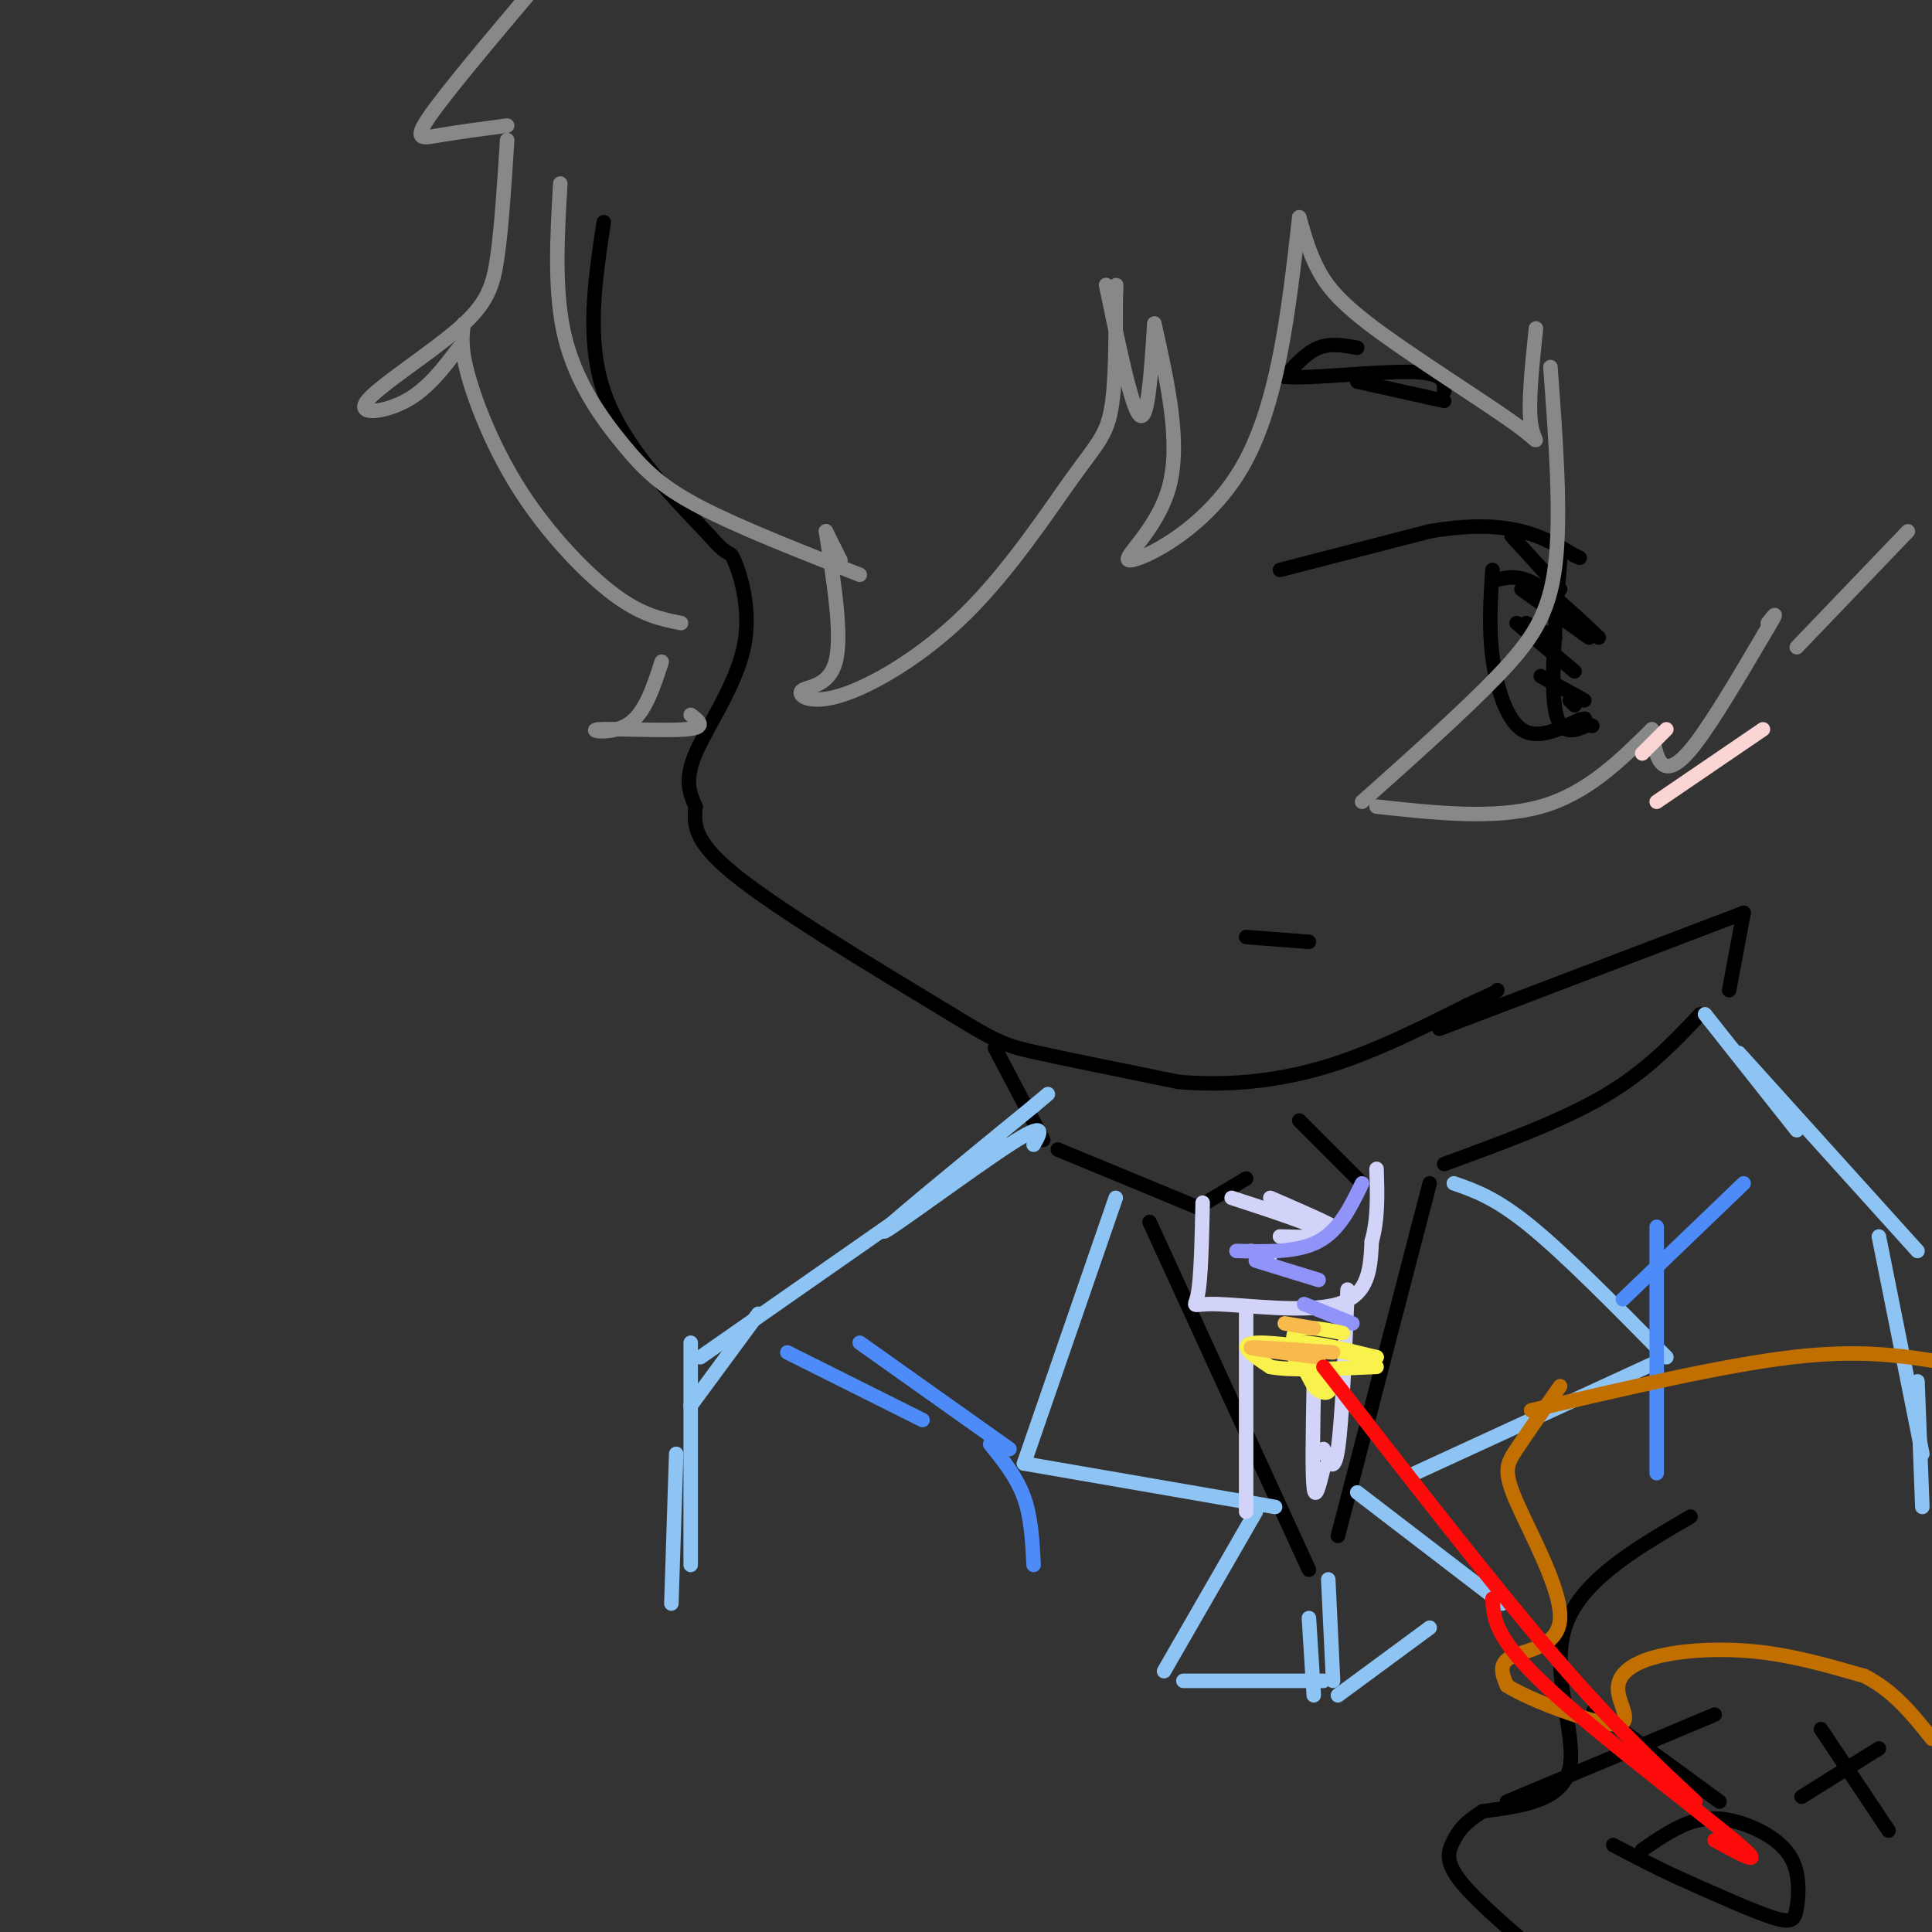 <svg viewBox='0 0 400 400' version='1.1' xmlns='http://www.w3.org/2000/svg' xmlns:xlink='http://www.w3.org/1999/xlink'><rect x="0" y="0" width="400" height="400" fill="#333333" stroke="none"/><g fill='none' stroke='rgb(0,0,0)' stroke-width='3' stroke-linecap='round' stroke-linejoin='round'><path d='M125,46c-1.833,12.083 -3.667,24.167 0,35c3.667,10.833 12.833,20.417 22,30'/><path d='M147,111c4.255,4.998 3.893,2.494 5,5c1.107,2.506 3.683,10.021 2,18c-1.683,7.979 -7.624,16.423 -10,22c-2.376,5.577 -1.188,8.289 0,11'/><path d='M144,167c-0.222,3.533 -0.778,6.867 8,14c8.778,7.133 26.889,18.067 45,29'/><path d='M197,210c9.711,6.022 11.489,6.578 18,8c6.511,1.422 17.756,3.711 29,6'/><path d='M244,224c9.844,0.844 19.956,-0.044 30,-3c10.044,-2.956 20.022,-7.978 30,-13'/><path d='M304,208c6.000,-2.667 6.000,-2.833 6,-3'/><path d='M265,118c0.000,0.000 31.000,-8.000 31,-8'/><path d='M296,110c8.556,-1.467 14.444,-1.133 19,0c4.556,1.133 7.778,3.067 11,5'/><path d='M326,115c1.833,0.833 0.917,0.417 0,0'/><path d='M323,116c-1.000,12.667 -2.000,25.333 -1,31c1.000,5.667 4.000,4.333 7,3'/><path d='M329,150c1.167,0.500 0.583,0.250 0,0'/><path d='M309,118c-0.400,5.889 -0.800,11.778 0,18c0.800,6.222 2.800,12.778 6,15c3.200,2.222 7.600,0.111 12,-2'/><path d='M327,149c2.000,-0.333 1.000,-0.167 0,0'/><path d='M310,120c2.250,-0.500 4.500,-1.000 8,1c3.500,2.000 8.250,6.500 13,11'/><path d='M315,122c0.000,0.000 14.000,10.000 14,10'/><path d='M314,129c0.000,0.000 12.000,10.000 12,10'/><path d='M319,140c0.000,0.000 9.000,5.000 9,5'/><path d='M325,145c0.000,0.000 1.000,1.000 1,1'/><path d='M258,194c0.000,0.000 13.000,1.000 13,1'/><path d='M281,79c0.000,0.000 18.000,4.000 18,4'/><path d='M314,110c0.000,0.000 0.100,0.100 0.1,0.1'/><path d='M313,111c0.000,0.000 10.000,11.000 10,11'/><path d='M316,129c0.000,0.000 6.000,3.000 6,3'/><path d='M281,72c-2.750,-0.500 -5.500,-1.000 -8,0c-2.500,1.000 -4.750,3.500 -7,6'/><path d='M266,78c4.378,0.533 18.822,-1.133 26,-1c7.178,0.133 7.089,2.067 7,4'/></g>
<g fill='none' stroke='rgb(136,136,136)' stroke-width='3' stroke-linecap='round' stroke-linejoin='round'><path d='M116,38c-0.655,11.339 -1.310,22.679 1,32c2.310,9.321 7.583,16.625 12,22c4.417,5.375 7.976,8.821 16,13c8.024,4.179 20.512,9.089 33,14'/><path d='M174,116c0.000,0.000 -3.000,-6.000 -3,-6'/><path d='M171,110c1.713,10.845 3.426,21.690 2,27c-1.426,5.310 -5.990,5.085 -7,6c-1.010,0.915 1.533,2.972 8,1c6.467,-1.972 16.857,-7.972 26,-17c9.143,-9.028 17.038,-21.085 22,-28c4.962,-6.915 6.989,-8.690 8,-14c1.011,-5.310 1.005,-14.155 1,-23'/><path d='M231,62c0.167,-4.167 0.083,-3.083 0,-2'/><path d='M229,59c2.667,12.833 5.333,25.667 7,27c1.667,1.333 2.333,-8.833 3,-19'/><path d='M239,67c2.786,12.417 5.571,24.833 3,34c-2.571,9.167 -10.500,15.083 -8,15c2.500,-0.083 15.429,-6.167 23,-19c7.571,-12.833 9.786,-32.417 12,-52'/><path d='M269,45c1.045,3.721 2.089,7.442 4,11c1.911,3.558 4.687,6.954 13,13c8.313,6.046 22.161,14.743 28,19c5.839,4.257 3.668,4.073 3,0c-0.668,-4.073 0.166,-12.037 1,-20'/><path d='M321,76c1.133,15.333 2.267,30.667 1,41c-1.267,10.333 -4.933,15.667 -12,23c-7.067,7.333 -17.533,16.667 -28,26'/><path d='M285,167c12.250,1.333 24.500,2.667 34,0c9.500,-2.667 16.250,-9.333 23,-16'/><path d='M342,151c0.400,2.867 0.800,5.733 2,7c1.200,1.267 3.200,0.933 7,-4c3.800,-4.933 9.400,-14.467 15,-24'/><path d='M366,130c2.500,-4.167 1.250,-2.583 0,-1'/><path d='M96,67c-0.339,2.524 -0.679,5.048 1,11c1.679,5.952 5.375,15.333 11,24c5.625,8.667 13.179,16.619 19,21c5.821,4.381 9.911,5.190 14,6'/><path d='M137,137c-1.750,5.399 -3.500,10.798 -7,13c-3.500,2.202 -8.750,1.208 -6,1c2.750,-0.208 13.500,0.369 18,0c4.500,-0.369 2.750,-1.685 1,-3'/><path d='M95,72c-3.228,4.276 -6.456,8.552 -11,11c-4.544,2.448 -10.404,3.069 -8,0c2.404,-3.069 13.070,-9.826 19,-15c5.930,-5.174 7.123,-8.764 8,-15c0.877,-6.236 1.439,-15.118 2,-24'/><path d='M105,26c-5.200,0.689 -10.400,1.378 -14,2c-3.600,0.622 -5.600,1.178 -2,-4c3.600,-5.178 12.800,-16.089 22,-27'/><path d='M372,134c0.000,0.000 23.000,-24.000 23,-24'/></g>
<g fill='none' stroke='rgb(0,0,0)' stroke-width='3' stroke-linecap='round' stroke-linejoin='round'><path d='M298,213c0.000,0.000 63.000,-24.000 63,-24'/><path d='M361,189c0.000,0.000 -3.000,16.000 -3,16'/><path d='M352,210c-5.583,5.917 -11.167,11.833 -20,17c-8.833,5.167 -20.917,9.583 -33,14'/><path d='M282,245c0.000,0.000 -13.000,-13.000 -13,-13'/><path d='M206,217c0.000,0.000 10.000,19.000 10,19'/><path d='M219,238c0.000,0.000 29.000,12.000 29,12'/><path d='M248,250c0.000,0.000 10.000,-6.000 10,-6'/><path d='M238,253c0.000,0.000 33.000,72.000 33,72'/><path d='M296,245c0.000,0.000 -19.000,73.000 -19,73'/></g>
<g fill='none' stroke='rgb(141,196,244)' stroke-width='3' stroke-linecap='round' stroke-linejoin='round'><path d='M214,237c1.467,-2.578 2.933,-5.156 -5,0c-7.933,5.156 -25.267,18.044 -26,18c-0.733,-0.044 15.133,-13.022 31,-26'/><path d='M214,229c5.167,-4.333 2.583,-2.167 0,0'/><path d='M208,237c0.000,0.000 -63.000,44.000 -63,44'/><path d='M157,272c0.000,0.000 -14.000,19.000 -14,19'/><path d='M143,278c0.000,0.000 0.000,46.000 0,46'/><path d='M140,301c0.000,0.000 -1.000,31.000 -1,31'/><path d='M353,210c0.000,0.000 19.000,24.000 19,24'/><path d='M360,218c0.000,0.000 37.000,41.000 37,41'/><path d='M389,256c0.000,0.000 9.000,45.000 9,45'/><path d='M397,286c0.000,0.000 1.000,26.000 1,26'/><path d='M231,248c0.000,0.000 -19.000,55.000 -19,55'/><path d='M212,303c0.000,0.000 52.000,9.000 52,9'/><path d='M260,313c0.000,0.000 -19.000,33.000 -19,33'/><path d='M245,348c0.000,0.000 29.000,0.000 29,0'/><path d='M271,335c0.000,0.000 1.000,16.000 1,16'/><path d='M275,327c0.000,0.000 1.000,21.000 1,21'/><path d='M301,245c4.333,1.500 8.667,3.000 16,9c7.333,6.000 17.667,16.500 28,27'/><path d='M343,282c0.000,0.000 -50.000,23.000 -50,23'/><path d='M281,309c0.000,0.000 30.000,23.000 30,23'/><path d='M296,337c0.000,0.000 -19.000,14.000 -19,14'/></g>
<g fill='none' stroke='rgb(210,211,249)' stroke-width='3' stroke-linecap='round' stroke-linejoin='round'><path d='M249,249c-0.173,7.881 -0.345,15.762 -1,19c-0.655,3.238 -1.792,1.833 4,2c5.792,0.167 18.512,1.905 25,0c6.488,-1.905 6.744,-7.452 7,-13'/><path d='M284,257c1.333,-4.667 1.167,-9.833 1,-15'/><path d='M263,248c6.333,2.750 12.667,5.500 13,6c0.333,0.500 -5.333,-1.250 -11,-3'/><path d='M255,248c8.667,2.833 17.333,5.667 19,7c1.667,1.333 -3.667,1.167 -9,1'/><path d='M259,259c0.000,0.000 4.000,1.000 4,1'/><path d='M258,272c0.000,0.000 0.000,41.000 0,41'/><path d='M272,287c-0.167,9.083 -0.333,18.167 0,21c0.333,2.833 1.167,-0.583 2,-4'/><path d='M279,267c-0.583,13.750 -1.167,27.500 -2,33c-0.833,5.500 -1.917,2.750 -3,0'/></g>
<g fill='none' stroke='rgb(144,148,249)' stroke-width='3' stroke-linecap='round' stroke-linejoin='round'><path d='M282,245c-2.333,4.833 -4.667,9.667 -9,12c-4.333,2.333 -10.667,2.167 -17,2'/><path d='M260,261c0.000,0.000 13.000,4.000 13,4'/><path d='M270,270c0.000,0.000 10.000,4.000 10,4'/></g>
<g fill='none' stroke='rgb(251,212,212)' stroke-width='3' stroke-linecap='round' stroke-linejoin='round'><path d='M343,166c0.000,0.000 22.000,-15.000 22,-15'/><path d='M340,156c0.000,0.000 5.000,-5.000 5,-5'/></g>
<g fill='none' stroke='rgb(77,139,249)' stroke-width='3' stroke-linecap='round' stroke-linejoin='round'><path d='M163,280c0.000,0.000 28.000,14.000 28,14'/><path d='M178,278c0.000,0.000 31.000,22.000 31,22'/><path d='M205,299c2.750,3.417 5.500,6.833 7,11c1.500,4.167 1.750,9.083 2,14'/><path d='M361,245c0.000,0.000 -25.000,24.000 -25,24'/><path d='M343,254c0.000,0.000 0.000,51.000 0,51'/></g>
<g fill='none' stroke='rgb(249,242,77)' stroke-width='3' stroke-linecap='round' stroke-linejoin='round'><path d='M278,276c-4.500,-0.917 -9.000,-1.833 -10,0c-1.000,1.833 1.500,6.417 4,11'/><path d='M272,287c1.707,2.008 3.973,1.528 3,0c-0.973,-1.528 -5.185,-4.104 -7,-6c-1.815,-1.896 -1.233,-3.113 2,-3c3.233,0.113 9.116,1.557 15,3'/><path d='M285,281c-3.089,-0.422 -18.311,-2.978 -24,-3c-5.689,-0.022 -1.844,2.489 2,5'/><path d='M263,283c4.000,0.833 13.000,0.417 22,0'/></g>
<g fill='none' stroke='rgb(248,186,77)' stroke-width='3' stroke-linecap='round' stroke-linejoin='round'><path d='M276,280c-8.250,-0.583 -16.500,-1.167 -17,-1c-0.500,0.167 6.750,1.083 14,2'/><path d='M266,274c0.000,0.000 6.000,1.000 6,1'/></g>
<g fill='none' stroke='rgb(0,0,0)' stroke-width='3' stroke-linecap='round' stroke-linejoin='round'><path d='M350,314c-11.489,6.689 -22.978,13.378 -26,23c-3.022,9.622 2.422,22.178 1,29c-1.422,6.822 -9.711,7.911 -18,9'/><path d='M307,375c-4.000,2.464 -5.000,4.125 -6,6c-1.000,1.875 -2.000,3.964 1,8c3.000,4.036 10.000,10.018 17,16'/><path d='M340,383c3.666,-2.510 7.332,-5.021 11,-6c3.668,-0.979 7.339,-0.428 11,1c3.661,1.428 7.311,3.733 9,7c1.689,3.267 1.416,7.495 1,10c-0.416,2.505 -0.976,3.287 -5,2c-4.024,-1.287 -11.512,-4.644 -19,-8'/><path d='M348,389c-5.500,-2.500 -9.750,-4.750 -14,-7'/><path d='M377,358c0.000,0.000 14.000,21.000 14,21'/><path d='M389,362c0.000,0.000 -16.000,10.000 -16,10'/><path d='M330,354c0.000,0.000 26.000,19.000 26,19'/><path d='M355,355c0.000,0.000 -43.000,18.000 -43,18'/></g>
<g fill='none' stroke='rgb(194,111,1)' stroke-width='3' stroke-linecap='round' stroke-linejoin='round'><path d='M323,287c-3.453,4.922 -6.906,9.844 -9,13c-2.094,3.156 -2.829,4.547 0,11c2.829,6.453 9.223,17.968 9,24c-0.223,6.032 -7.064,6.581 -10,8c-2.936,1.419 -1.968,3.710 -1,6'/><path d='M312,349c4.826,3.060 17.393,7.709 22,8c4.607,0.291 1.256,-3.778 1,-7c-0.256,-3.222 2.585,-5.598 8,-7c5.415,-1.402 13.404,-1.829 21,-1c7.596,0.829 14.798,2.915 22,5'/><path d='M386,347c6.000,3.000 10.000,8.000 14,13'/><path d='M317,292c19.917,-4.667 39.833,-9.333 54,-11c14.167,-1.667 22.583,-0.333 31,1'/></g>
<g fill='none' stroke='rgb(253,10,10)' stroke-width='3' stroke-linecap='round' stroke-linejoin='round'><path d='M351,373c-8.583,-8.000 -17.167,-16.000 -30,-31c-12.833,-15.000 -29.917,-37.000 -47,-59'/><path d='M309,331c0.222,4.044 0.444,8.089 11,18c10.556,9.911 31.444,25.689 39,32c7.556,6.311 1.778,3.156 -4,0'/></g>
</svg>